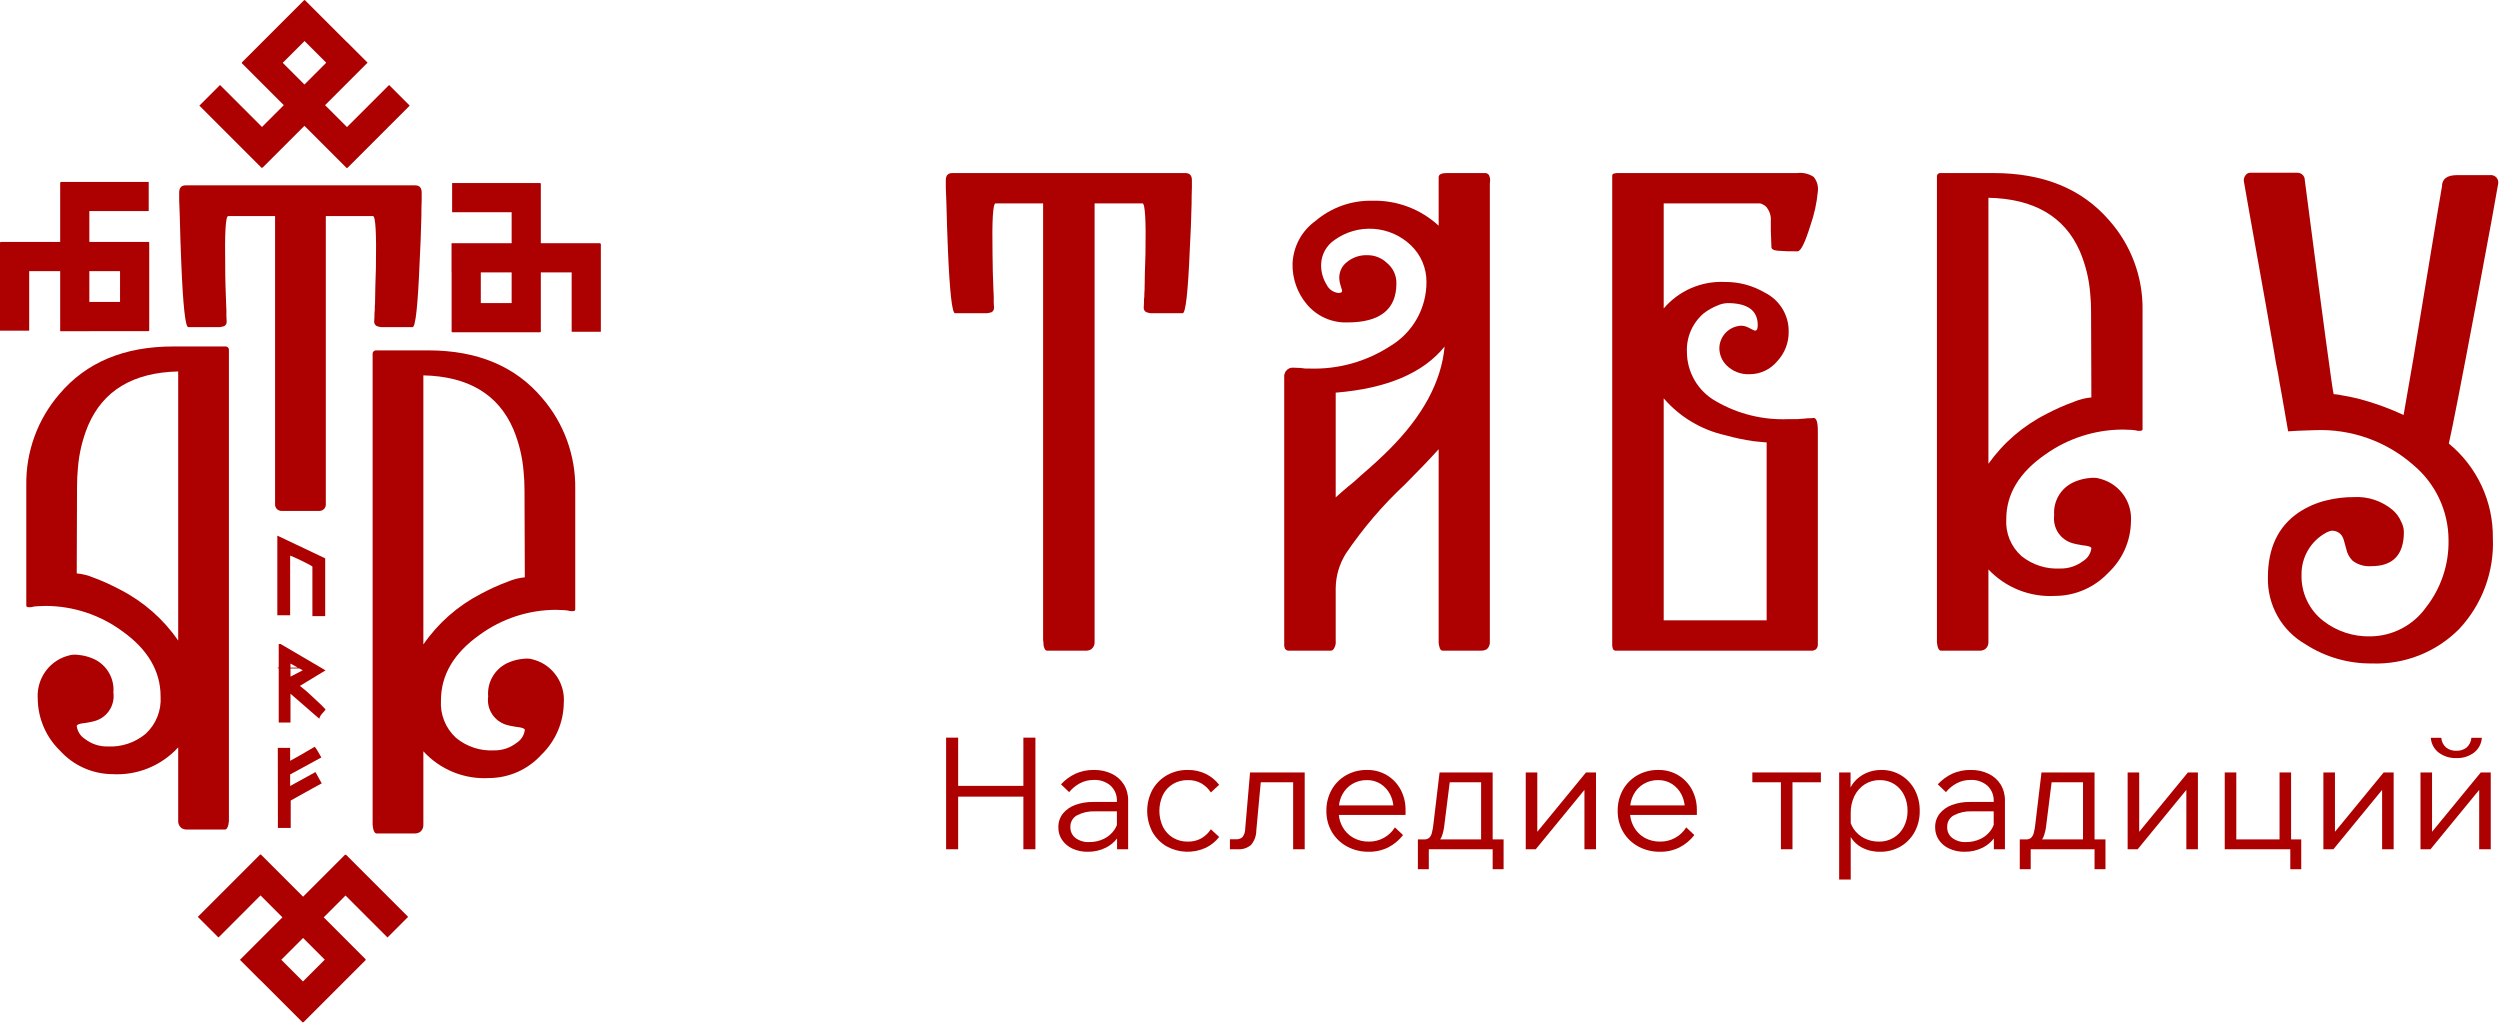 <?xml version="1.0" encoding="UTF-8"?> <svg xmlns="http://www.w3.org/2000/svg" viewBox="0 0 122.166 50" fill="none"><path d="M16.87 41.783L16.858 41.771L14.811 43.818L12.743 41.751L12.725 41.768L12.714 41.756L9.666 44.804L10.675 45.812L12.731 43.755L13.802 44.827L11.725 46.904L12.734 47.912L12.737 47.909L14.794 49.966L14.811 49.948L14.823 49.96L17.87 46.913L17.858 46.901L17.876 46.884L15.819 44.827L16.885 43.761L18.936 45.812L19.944 44.804L16.897 41.756L16.87 41.783ZM15.871 46.895L14.805 47.961L13.745 46.9L14.811 45.835L15.871 46.895Z" fill="#AD0000"></path><path d="M8.857 12.809C8.942 14.927 9.057 15.986 9.201 15.986H10.719C10.753 15.986 10.787 15.981 10.819 15.971C10.867 15.961 10.91 15.951 10.948 15.941C10.989 15.921 11.022 15.889 11.045 15.85C11.068 15.811 11.079 15.766 11.077 15.721C11.077 15.701 11.072 15.608 11.063 15.441V15.162C11.053 15.034 11.049 14.922 11.049 14.824C11.039 14.529 11.03 14.25 11.02 13.985C11.01 13.652 11.006 13.343 11.006 13.059C10.977 11.392 11.025 10.559 11.149 10.559H13.442V24.658C13.442 24.74 13.474 24.818 13.532 24.876C13.59 24.933 13.668 24.966 13.749 24.966H15.613C15.694 24.966 15.773 24.933 15.83 24.876C15.888 24.818 15.921 24.74 15.921 24.658V10.559H18.227C18.351 10.559 18.399 11.392 18.37 13.059C18.361 13.343 18.351 13.652 18.342 13.985C18.342 14.25 18.337 14.529 18.327 14.824C18.318 14.922 18.313 15.034 18.313 15.162L18.299 15.309V15.441C18.289 15.608 18.285 15.701 18.285 15.721C18.284 15.768 18.297 15.814 18.323 15.853C18.348 15.892 18.385 15.923 18.428 15.941C18.465 15.954 18.504 15.963 18.543 15.971C18.575 15.981 18.609 15.986 18.643 15.986H20.162C20.305 15.986 20.42 14.927 20.506 12.809C20.543 12.123 20.572 11.378 20.591 10.573C20.591 10.289 20.596 10.024 20.606 9.779V9.411C20.606 9.176 20.501 9.058 20.29 9.058H9.071C8.861 9.058 8.756 9.176 8.756 9.411V9.779C8.766 10.024 8.775 10.289 8.785 10.573C8.804 11.377 8.828 12.122 8.857 12.809Z" fill="#AD0000"></path><path d="M15.891 30.107V27.284L13.552 26.174V30.067H14.178V27.151C14.289 27.191 14.462 27.267 14.693 27.379C14.956 27.506 15.148 27.607 15.266 27.68V30.107L15.891 30.107Z" fill="#AD0000"></path><path d="M15.686 32.629C15.693 32.626 15.701 32.625 15.707 32.622H15.675L13.724 31.477L13.713 31.471H13.62V32.622H13.552C13.569 32.643 13.593 32.658 13.62 32.662V35.307H14.195V33.899L15.601 35.121L15.622 35.054C15.652 34.979 15.697 34.912 15.754 34.856C15.804 34.805 15.849 34.752 15.89 34.695L15.906 34.668L15.888 34.643C15.84 34.58 15.631 34.378 15.246 34.025C15.06 33.844 14.863 33.674 14.655 33.517L15.907 32.758L15.686 32.629ZM14.195 32.425C14.254 32.458 14.347 32.51 14.475 32.581C14.504 32.597 14.525 32.608 14.55 32.622H14.195L14.195 32.425ZM14.626 32.664C14.694 32.701 14.753 32.733 14.795 32.754L14.195 33.064L14.195 32.664L14.626 32.664Z" fill="#AD0000"></path><path d="M14.206 40.457V39.12C14.26 39.088 14.391 39.014 14.596 38.9C14.838 38.766 15.048 38.65 15.226 38.551C15.404 38.453 15.555 38.37 15.68 38.302L15.721 38.28L15.415 37.728L14.178 38.41L14.178 37.845L15.705 37.013L15.68 36.972C15.631 36.888 15.584 36.807 15.539 36.728C15.499 36.656 15.454 36.588 15.405 36.523L15.379 36.491L15.345 36.512C15.187 36.606 14.949 36.745 14.636 36.924C14.375 37.073 14.244 37.145 14.178 37.179V36.546H13.575L13.58 40.41V40.457H14.206Z" fill="#AD0000"></path><path d="M20.932 17.122H18.396C18.37 17.119 18.344 17.122 18.319 17.13C18.295 17.139 18.273 17.153 18.255 17.172C18.237 17.19 18.223 17.213 18.215 17.237C18.207 17.262 18.205 17.288 18.209 17.314V40.316C18.219 40.385 18.228 40.448 18.238 40.507C18.276 40.654 18.329 40.728 18.396 40.728H20.244C20.345 40.734 20.445 40.708 20.53 40.654C20.585 40.61 20.627 40.554 20.655 40.49C20.682 40.426 20.694 40.356 20.688 40.286V36.713C21.092 37.155 21.59 37.502 22.145 37.729C22.7 37.955 23.299 38.055 23.898 38.021C24.381 38.019 24.859 37.915 25.301 37.718C25.742 37.52 26.138 37.233 26.462 36.874C26.803 36.544 27.075 36.148 27.262 35.712C27.449 35.275 27.547 34.805 27.551 34.33C27.574 33.993 27.512 33.655 27.372 33.347C27.232 33.039 27.018 32.77 26.749 32.565C26.568 32.428 26.364 32.324 26.147 32.256C26.07 32.237 25.999 32.217 25.932 32.197C25.89 32.189 25.846 32.184 25.803 32.183H25.674C25.588 32.193 25.502 32.203 25.416 32.212C25.188 32.248 24.966 32.318 24.757 32.418C24.462 32.567 24.219 32.801 24.058 33.089C23.897 33.377 23.826 33.707 23.855 34.036C23.814 34.335 23.88 34.638 24.043 34.891C24.206 35.145 24.454 35.332 24.743 35.419C24.851 35.451 24.961 35.475 25.072 35.492L25.23 35.521L25.359 35.536C25.55 35.566 25.646 35.61 25.646 35.669C25.63 35.797 25.586 35.921 25.516 36.03C25.447 36.14 25.354 36.232 25.244 36.301C24.929 36.546 24.54 36.676 24.141 36.668C23.465 36.705 22.799 36.485 22.278 36.051C22.028 35.821 21.833 35.537 21.707 35.222C21.58 34.906 21.526 34.566 21.548 34.227C21.548 32.982 22.178 31.913 23.439 31.021C24.521 30.231 25.825 29.804 27.164 29.8C27.289 29.8 27.422 29.805 27.565 29.815L27.723 29.83L27.866 29.859C28.029 29.879 28.11 29.855 28.11 29.786V23.903C28.136 22.269 27.56 20.682 26.491 19.446C25.182 17.897 23.329 17.123 20.932 17.122ZM24.829 28.418C24.371 28.587 23.926 28.789 23.496 29.021C22.372 29.602 21.407 30.45 20.688 31.492V18.343C22.885 18.392 24.351 19.27 25.087 20.976C25.363 21.641 25.533 22.346 25.588 23.064C25.617 23.349 25.631 23.658 25.631 23.991L25.646 28.212C25.364 28.238 25.089 28.307 24.829 28.418Z" fill="#AD0000"></path><path d="M11.158 40.316C11.167 40.257 11.177 40.193 11.186 40.125V17.123C11.19 17.097 11.188 17.071 11.18 17.046C11.172 17.021 11.159 16.999 11.141 16.98C11.123 16.962 11.101 16.948 11.076 16.939C11.052 16.931 11.026 16.928 11 16.931H8.464C6.066 16.931 4.213 17.706 2.905 19.255C1.836 20.491 1.259 22.077 1.285 23.711V29.594C1.285 29.663 1.367 29.687 1.529 29.668L1.672 29.638L1.83 29.624C1.973 29.614 2.107 29.609 2.231 29.609C3.571 29.613 4.874 30.04 5.956 30.83C7.217 31.722 7.848 32.791 7.848 34.036C7.87 34.375 7.815 34.715 7.689 35.031C7.562 35.346 7.367 35.629 7.117 35.859C6.596 36.293 5.931 36.514 5.254 36.477C4.855 36.485 4.466 36.355 4.151 36.11C4.041 36.041 3.948 35.948 3.879 35.839C3.81 35.729 3.766 35.606 3.75 35.477C3.75 35.418 3.845 35.374 4.037 35.345L4.165 35.33L4.323 35.301C4.434 35.284 4.545 35.259 4.653 35.227C4.941 35.14 5.189 34.954 5.352 34.7C5.515 34.447 5.582 34.143 5.541 33.845C5.569 33.516 5.498 33.186 5.337 32.898C5.176 32.609 4.933 32.376 4.638 32.227C4.43 32.127 4.208 32.057 3.979 32.021C3.893 32.011 3.807 32.002 3.721 31.992H3.592C3.549 31.993 3.506 31.998 3.463 32.006C3.397 32.026 3.325 32.046 3.248 32.065C3.032 32.133 2.828 32.237 2.647 32.374C2.377 32.579 2.163 32.847 2.023 33.155C1.883 33.463 1.822 33.801 1.844 34.139C1.848 34.614 1.946 35.084 2.133 35.52C2.32 35.957 2.592 36.352 2.933 36.683C3.258 37.042 3.653 37.329 4.095 37.527C4.536 37.724 5.014 37.828 5.498 37.83C6.096 37.864 6.695 37.764 7.25 37.538C7.805 37.311 8.303 36.964 8.708 36.521V40.095C8.702 40.165 8.713 40.235 8.741 40.299C8.768 40.363 8.811 40.419 8.865 40.463C8.951 40.517 9.051 40.543 9.152 40.537H11C11.067 40.537 11.119 40.463 11.158 40.316ZM8.708 31.3C7.988 30.259 7.024 29.41 5.899 28.83C5.47 28.598 5.024 28.396 4.567 28.226C4.307 28.116 4.031 28.046 3.75 28.021L3.764 23.8C3.764 23.466 3.779 23.157 3.807 22.873C3.863 22.155 4.032 21.45 4.309 20.784C5.044 19.078 6.511 18.201 8.708 18.152L8.708 31.3Z" fill="#AD0000"></path><path d="M1.426 13.248H2.941V16.186H4.366V16.182H7.276V16.157H7.292V11.847H7.276V11.823L4.366 11.822V10.315L7.267 10.315V8.889H2.958V8.927H2.941V11.822H0.017V11.847H0V16.157H1.426V13.248ZM4.366 13.248H5.866V14.756H4.366V13.248Z" fill="#AD0000"></path><path d="M29.324 11.885H26.428V8.961H26.403V8.945H22.094V10.371H25.002V11.885H22.065V13.311H22.069V16.221H22.094V16.237H26.403V16.221H26.428V13.311H27.935V16.212H29.361V11.903H29.324V11.885ZM25.002 14.811H23.495V13.311H25.002V14.811Z" fill="#AD0000"></path><path d="M12.817 8.183L12.829 8.195L14.877 6.148L16.944 8.215L16.962 8.198L16.974 8.209L20.021 5.162L19.013 4.154L16.956 6.21L15.885 5.139L17.962 3.062L16.954 2.054L16.951 2.057L14.894 0L14.876 0.017L14.865 0.006L11.817 3.053L11.829 3.065L11.812 3.082L13.869 5.139L12.803 6.205L10.752 4.154L9.743 5.162L12.791 8.209L12.817 8.183ZM13.816 3.07L14.882 2.005L15.943 3.065L14.877 4.131L13.816 3.07Z" fill="#AD0000"></path><path d="M58.229 9.955C58.229 9.674 58.234 9.412 58.244 9.17V8.806C58.244 8.573 58.137 8.457 57.924 8.457H46.538C46.325 8.457 46.218 8.573 46.218 8.806V9.17C46.228 9.412 46.238 9.674 46.248 9.955C46.267 10.75 46.291 11.487 46.32 12.165C46.407 14.259 46.524 15.306 46.669 15.306H48.211C48.245 15.307 48.279 15.302 48.312 15.292C48.361 15.282 48.404 15.272 48.443 15.262C48.484 15.243 48.518 15.211 48.541 15.173C48.564 15.134 48.576 15.089 48.574 15.044C48.574 15.025 48.569 14.933 48.56 14.768V14.492C48.55 14.366 48.545 14.255 48.545 14.157C48.535 13.866 48.526 13.59 48.516 13.329C48.506 12.999 48.501 12.694 48.501 12.412C48.472 10.764 48.521 9.94 48.647 9.94H50.973V31.215C50.973 31.273 50.978 31.331 50.988 31.389C50.988 31.452 50.992 31.516 51.003 31.578C51.041 31.724 51.095 31.796 51.162 31.796H53.038C53.14 31.803 53.242 31.777 53.329 31.724C53.384 31.681 53.427 31.625 53.455 31.562C53.483 31.498 53.494 31.429 53.489 31.36V9.94H55.83C55.956 9.94 56.005 10.764 55.975 12.412C55.966 12.694 55.956 12.999 55.946 13.329C55.946 13.59 55.941 13.866 55.932 14.157C55.923 14.254 55.918 14.366 55.918 14.492L55.903 14.637V14.768C55.893 14.933 55.889 15.025 55.889 15.044C55.888 15.091 55.902 15.137 55.928 15.176C55.953 15.215 55.99 15.245 56.034 15.262C56.072 15.275 56.111 15.284 56.15 15.292C56.183 15.302 56.218 15.307 56.252 15.306H57.793C57.939 15.306 58.055 14.259 58.142 12.165C58.181 11.487 58.21 10.75 58.229 9.955Z" fill="#AD0000"></path><path d="M72.556 8.456H70.709C70.438 8.456 70.302 8.524 70.302 8.66V11.03C69.422 10.216 68.258 9.778 67.059 9.809C66.044 9.787 65.056 10.139 64.282 10.797C63.948 11.038 63.673 11.351 63.479 11.714C63.285 12.077 63.177 12.48 63.162 12.891C63.147 13.614 63.395 14.317 63.86 14.869C64.101 15.157 64.404 15.387 64.747 15.541C65.089 15.694 65.463 15.768 65.838 15.756C67.438 15.756 68.237 15.121 68.237 13.851C68.241 13.659 68.202 13.469 68.121 13.295C68.04 13.121 67.921 12.968 67.772 12.848C67.514 12.601 67.169 12.465 66.812 12.47C66.453 12.457 66.101 12.576 65.823 12.804C65.708 12.891 65.614 13.003 65.549 13.131C65.483 13.26 65.448 13.402 65.445 13.546C65.444 13.674 65.464 13.802 65.503 13.924L65.547 14.069L65.576 14.171C65.605 14.268 65.547 14.317 65.402 14.316C65.282 14.304 65.167 14.262 65.068 14.193C64.969 14.124 64.888 14.032 64.835 13.924C64.645 13.624 64.549 13.275 64.558 12.921C64.565 12.684 64.627 12.452 64.741 12.245C64.855 12.038 65.016 11.86 65.213 11.728C65.768 11.328 66.446 11.135 67.129 11.183C67.811 11.23 68.456 11.516 68.95 11.99C69.191 12.221 69.383 12.498 69.513 12.806C69.643 13.113 69.709 13.444 69.706 13.778C69.709 14.407 69.548 15.026 69.24 15.574C68.932 16.122 68.486 16.581 67.947 16.905C66.777 17.669 65.402 18.055 64.006 18.01H63.788L63.555 17.981C63.361 17.971 63.235 17.966 63.177 17.966C63.116 17.964 63.055 17.975 62.999 18.001C62.944 18.026 62.895 18.064 62.857 18.112C62.82 18.147 62.795 18.193 62.784 18.243C62.767 18.274 62.757 18.309 62.755 18.344V31.563L62.77 31.635L62.799 31.708C62.82 31.738 62.849 31.762 62.882 31.777C62.915 31.792 62.951 31.799 62.988 31.795H65.053C65.091 31.786 65.127 31.766 65.155 31.737C65.202 31.676 65.236 31.605 65.256 31.531C65.276 31.456 65.281 31.378 65.271 31.301V28.742C65.278 28.145 65.449 27.561 65.765 27.055C66.599 25.82 67.57 24.684 68.659 23.667C69.308 23.017 69.856 22.445 70.302 21.951V31.388C70.301 31.452 70.311 31.516 70.331 31.577C70.36 31.723 70.413 31.795 70.491 31.795H72.367C72.469 31.799 72.57 31.774 72.658 31.723C72.709 31.678 72.748 31.621 72.773 31.558C72.799 31.495 72.809 31.427 72.803 31.359V8.98L72.818 8.805C72.819 8.746 72.809 8.687 72.788 8.631C72.779 8.578 72.749 8.53 72.706 8.498C72.663 8.466 72.61 8.451 72.556 8.456ZM67.888 21.965C67.5 22.353 67.035 22.78 66.492 23.245L66.172 23.536L65.852 23.797C65.6 24.011 65.406 24.18 65.271 24.306V19.188C67.772 18.984 69.546 18.233 70.593 16.934C70.438 18.64 69.536 20.317 67.888 21.965Z" fill="#AD0000"></path><path d="M78.943 31.796H88.57L88.628 31.781C88.672 31.774 88.712 31.753 88.744 31.723C88.777 31.688 88.802 31.647 88.817 31.601C88.832 31.556 88.837 31.508 88.831 31.461V21.049C88.831 20.633 88.764 20.424 88.628 20.424C88.609 20.424 88.56 20.429 88.482 20.438H88.352L88.206 20.453C88.071 20.463 87.944 20.472 87.828 20.482H87.392C86.144 20.535 84.907 20.227 83.829 19.595C83.406 19.354 83.054 19.005 82.809 18.583C82.564 18.162 82.434 17.683 82.433 17.196C82.418 16.838 82.485 16.482 82.628 16.154C82.772 15.827 82.989 15.536 83.262 15.305C83.467 15.15 83.692 15.022 83.931 14.927C84.083 14.859 84.245 14.82 84.411 14.811C85.4 14.811 85.894 15.17 85.894 15.887C85.894 16.12 85.826 16.202 85.691 16.134L85.574 16.076L85.429 16.003C85.321 15.947 85.201 15.917 85.08 15.916C84.801 15.931 84.537 16.049 84.34 16.248C84.144 16.447 84.029 16.713 84.018 16.992C84.017 17.151 84.047 17.309 84.106 17.456C84.166 17.604 84.255 17.737 84.367 17.85C84.516 17.998 84.693 18.113 84.888 18.188C85.084 18.263 85.293 18.296 85.502 18.286C85.757 18.286 86.009 18.23 86.24 18.122C86.471 18.014 86.675 17.856 86.839 17.661C87.211 17.269 87.415 16.747 87.406 16.207C87.412 15.812 87.306 15.424 87.1 15.087C86.894 14.749 86.597 14.477 86.243 14.302C85.649 13.952 84.97 13.771 84.28 13.778C83.717 13.752 83.156 13.856 82.639 14.08C82.123 14.304 81.664 14.644 81.299 15.073V9.939H85.996C86.043 9.942 86.088 9.957 86.127 9.983C86.192 10.01 86.251 10.05 86.301 10.099C86.384 10.194 86.448 10.305 86.488 10.425C86.528 10.545 86.544 10.671 86.534 10.797V11.277C86.534 11.394 86.539 11.515 86.548 11.641C86.558 11.912 86.563 12.058 86.563 12.077C86.563 12.174 86.665 12.232 86.868 12.252C87.192 12.278 87.518 12.288 87.843 12.281C87.998 12.281 88.206 11.859 88.468 11.016C88.657 10.48 88.779 9.923 88.831 9.358C88.848 9.232 88.838 9.103 88.804 8.98C88.769 8.858 88.709 8.744 88.628 8.645C88.393 8.489 88.109 8.422 87.828 8.456H79.016L78.914 8.471C78.827 8.481 78.783 8.519 78.783 8.587V31.504C78.781 31.569 78.791 31.633 78.813 31.694C78.821 31.722 78.838 31.748 78.861 31.766C78.885 31.784 78.914 31.795 78.943 31.796ZM81.299 19.464C82.082 20.374 83.138 21.006 84.309 21.267C84.758 21.394 85.214 21.491 85.676 21.558C85.831 21.578 85.976 21.592 86.112 21.602C86.16 21.611 86.209 21.616 86.258 21.616H86.33V30.312H81.299V19.464Z" fill="#AD0000"></path><path d="M103.318 23.725C103.133 23.589 102.927 23.486 102.707 23.42C102.629 23.401 102.557 23.381 102.489 23.362C102.446 23.354 102.402 23.349 102.358 23.347H102.227C102.14 23.357 102.053 23.367 101.965 23.376C101.734 23.412 101.509 23.48 101.296 23.58C101 23.723 100.754 23.952 100.59 24.238C100.427 24.523 100.354 24.851 100.38 25.18C100.341 25.478 100.411 25.78 100.576 26.031C100.742 26.282 100.992 26.465 101.282 26.546C101.392 26.578 101.504 26.603 101.617 26.619L101.776 26.648L101.907 26.663C102.101 26.692 102.198 26.735 102.198 26.793C102.182 26.922 102.136 27.045 102.066 27.153C101.995 27.261 101.902 27.352 101.791 27.419C101.469 27.662 101.075 27.79 100.671 27.782C99.987 27.819 99.314 27.602 98.781 27.172C98.529 26.947 98.331 26.668 98.202 26.355C98.074 26.043 98.018 25.706 98.039 25.369C98.039 24.137 98.679 23.081 99.959 22.199C101.064 21.415 102.385 20.994 103.739 20.991C103.865 20.991 104.001 20.996 104.147 21.006L104.307 21.021L104.452 21.05C104.617 21.069 104.699 21.045 104.699 20.977V15.16C104.723 13.538 104.137 11.965 103.056 10.754C101.728 9.223 99.847 8.457 97.414 8.457H94.84C94.814 8.453 94.788 8.456 94.764 8.464C94.739 8.472 94.717 8.486 94.698 8.504C94.68 8.522 94.666 8.545 94.658 8.569C94.65 8.594 94.647 8.62 94.651 8.646V31.389C94.661 31.456 94.67 31.52 94.68 31.578C94.719 31.723 94.772 31.796 94.84 31.796H96.716C96.818 31.802 96.92 31.777 97.007 31.723C97.061 31.681 97.105 31.625 97.133 31.561C97.16 31.498 97.172 31.429 97.167 31.36V27.826C97.583 28.266 98.089 28.61 98.652 28.834C99.215 29.057 99.819 29.155 100.424 29.12C100.912 29.119 101.395 29.017 101.843 28.822C102.29 28.627 102.693 28.343 103.027 27.986C103.371 27.663 103.647 27.274 103.837 26.841C104.027 26.409 104.127 25.943 104.132 25.47C104.154 25.135 104.091 24.799 103.948 24.494C103.806 24.189 103.589 23.924 103.318 23.725ZM97.167 22.664V9.664C99.396 9.712 100.884 10.58 101.631 12.267C101.911 12.923 102.083 13.62 102.14 14.332C102.17 14.636 102.185 14.942 102.183 15.248L102.198 19.421C101.913 19.447 101.634 19.515 101.369 19.625C100.905 19.792 100.454 19.991 100.017 20.221C98.881 20.79 97.903 21.629 97.167 22.664Z" fill="#AD0000"></path><path d="M111.129 17.21L111.217 17.734L111.319 18.243C111.377 18.611 111.43 18.917 111.479 19.159C111.701 20.429 111.813 21.069 111.813 21.078C111.833 21.078 111.997 21.069 112.307 21.049C112.443 21.04 112.569 21.035 112.685 21.035C112.841 21.025 112.986 21.02 113.122 21.02C114.899 20.948 116.635 21.568 117.964 22.751C118.489 23.197 118.912 23.752 119.203 24.377C119.494 25.002 119.647 25.682 119.651 26.372C119.678 27.571 119.287 28.743 118.546 29.687C118.237 30.118 117.831 30.47 117.361 30.715C116.892 30.96 116.371 31.091 115.841 31.097C115.006 31.12 114.189 30.852 113.529 30.341C113.188 30.075 112.914 29.733 112.729 29.341C112.545 28.949 112.455 28.52 112.467 28.088C112.461 27.675 112.566 27.268 112.77 26.91C112.975 26.552 113.272 26.256 113.631 26.052C113.691 26.016 113.754 25.987 113.82 25.964C113.852 25.95 113.886 25.94 113.921 25.935C114.028 25.927 114.135 25.948 114.23 25.996C114.325 26.045 114.405 26.12 114.459 26.212C114.505 26.299 114.54 26.392 114.561 26.488L114.605 26.648L114.649 26.808C114.692 27.035 114.803 27.243 114.968 27.404C115.232 27.6 115.557 27.694 115.885 27.666C116.941 27.666 117.469 27.108 117.469 25.993C117.465 25.821 117.42 25.651 117.339 25.499C117.248 25.281 117.109 25.088 116.932 24.932C116.399 24.478 115.711 24.249 115.012 24.292C114.566 24.291 114.122 24.345 113.689 24.452C113.201 24.567 112.738 24.769 112.322 25.048C111.323 25.727 110.824 26.784 110.824 28.218C110.808 28.879 110.971 29.533 111.296 30.109C111.621 30.685 112.096 31.162 112.671 31.49C113.633 32.109 114.756 32.432 115.899 32.421C116.686 32.451 117.471 32.318 118.204 32.03C118.938 31.742 119.603 31.306 120.16 30.748C120.72 30.153 121.156 29.451 121.44 28.684C121.725 27.917 121.853 27.101 121.817 26.284C121.826 25.404 121.638 24.533 121.265 23.735C120.893 22.937 120.346 22.233 119.665 21.675C119.83 20.967 120.281 18.655 121.018 14.738C121.279 13.342 121.527 12.014 121.759 10.754C121.973 9.581 122.079 8.985 122.079 8.965C122.087 8.91 122.082 8.854 122.064 8.801C122.047 8.748 122.017 8.7 121.978 8.66C121.938 8.621 121.89 8.591 121.837 8.573C121.784 8.555 121.728 8.55 121.672 8.558H120.073C119.578 8.558 119.331 8.742 119.331 9.111C119.321 9.13 119.059 10.696 118.546 13.808C118.274 15.436 118.071 16.672 117.935 17.516C117.712 18.815 117.552 19.736 117.455 20.279C116.739 19.946 115.994 19.678 115.23 19.479C114.949 19.411 114.687 19.358 114.445 19.319C114.311 19.288 114.175 19.269 114.038 19.261C113.999 19.222 113.529 15.737 112.627 8.805C112.628 8.755 112.618 8.705 112.598 8.659C112.578 8.612 112.549 8.571 112.512 8.537C112.475 8.502 112.431 8.476 112.383 8.46C112.335 8.444 112.285 8.438 112.235 8.442H109.952C109.912 8.442 109.874 8.452 109.838 8.47C109.803 8.487 109.772 8.512 109.748 8.544C109.712 8.583 109.685 8.629 109.668 8.679C109.65 8.729 109.643 8.782 109.646 8.835C109.646 8.864 110.01 10.909 110.737 14.971C110.834 15.543 110.965 16.29 111.129 17.21Z" fill="#AD0000"></path><path d="M50.009 38.403H46.821V36.046H46.233V41.5H46.821V38.929H50.009V41.5H50.597V36.046H50.009V38.403Z" fill="#AD0000"></path><path d="M54.331 37.812C54.056 37.682 53.754 37.618 53.45 37.625C53.142 37.62 52.836 37.682 52.554 37.808C52.287 37.934 52.047 38.11 51.848 38.327L52.245 38.709C52.391 38.53 52.572 38.382 52.775 38.274C52.983 38.165 53.215 38.11 53.45 38.113C53.751 38.097 54.046 38.199 54.274 38.395C54.376 38.492 54.456 38.61 54.509 38.74C54.561 38.87 54.585 39.01 54.579 39.151V39.189H53.42C53.122 39.184 52.826 39.233 52.546 39.334C52.309 39.417 52.099 39.563 51.939 39.757C51.79 39.95 51.712 40.189 51.718 40.432C51.715 40.649 51.777 40.862 51.898 41.043C52.024 41.227 52.198 41.373 52.401 41.466C52.637 41.574 52.894 41.628 53.153 41.623C53.465 41.628 53.774 41.557 54.053 41.416C54.261 41.309 54.444 41.158 54.587 40.973V41.5H55.128V39.128C55.136 38.849 55.063 38.574 54.919 38.335C54.776 38.108 54.572 37.927 54.331 37.812ZM53.938 40.993C53.715 41.1 53.469 41.153 53.221 41.149C52.984 41.161 52.75 41.091 52.558 40.951C52.476 40.889 52.411 40.808 52.367 40.715C52.323 40.622 52.302 40.52 52.306 40.417C52.3 40.297 52.329 40.179 52.389 40.075C52.45 39.972 52.539 39.888 52.645 39.834C52.909 39.701 53.201 39.636 53.496 39.647H54.579V40.313C54.546 40.398 54.504 40.479 54.453 40.555C54.323 40.743 54.145 40.895 53.938 40.993Z" fill="#AD0000"></path><path d="M57.318 38.312C57.536 38.182 57.787 38.115 58.042 38.121C58.277 38.113 58.509 38.17 58.714 38.285C58.897 38.395 59.054 38.545 59.171 38.724L59.576 38.35C59.402 38.126 59.181 37.944 58.927 37.819C58.651 37.686 58.348 37.62 58.042 37.625C57.684 37.619 57.332 37.708 57.02 37.884C56.725 38.052 56.481 38.298 56.314 38.594C56.147 38.911 56.059 39.265 56.059 39.624C56.059 39.983 56.147 40.336 56.314 40.653C56.48 40.949 56.722 41.194 57.016 41.363C57.307 41.521 57.631 41.61 57.962 41.621C58.293 41.632 58.622 41.566 58.923 41.428C59.179 41.304 59.402 41.122 59.576 40.898L59.171 40.524C59.054 40.703 58.897 40.853 58.714 40.962C58.509 41.077 58.277 41.134 58.042 41.126C57.787 41.132 57.536 41.066 57.318 40.936C57.108 40.808 56.939 40.624 56.829 40.405C56.714 40.161 56.654 39.894 56.654 39.624C56.654 39.353 56.714 39.086 56.829 38.842C56.939 38.623 57.108 38.439 57.318 38.312Z" fill="#AD0000"></path><path d="M60.849 40.493C60.852 40.64 60.806 40.783 60.72 40.901C60.678 40.94 60.629 40.97 60.575 40.989C60.521 41.008 60.464 41.016 60.407 41.012H60.102V41.5H60.483C60.717 41.517 60.948 41.443 61.128 41.294C61.297 41.096 61.391 40.845 61.391 40.584L61.609 38.227H63.191V41.5H63.756V37.747H61.086L60.849 40.493Z" fill="#AD0000"></path><path d="M67.772 37.881C67.478 37.707 67.141 37.619 66.8 37.625C66.442 37.619 66.089 37.708 65.778 37.884C65.482 38.052 65.238 38.298 65.072 38.594C64.898 38.909 64.81 39.264 64.816 39.624C64.81 39.985 64.902 40.341 65.083 40.653C65.26 40.952 65.514 41.197 65.819 41.363C66.146 41.539 66.513 41.629 66.884 41.622C67.217 41.629 67.547 41.554 67.845 41.405C68.125 41.26 68.369 41.055 68.562 40.806L68.165 40.432C68.03 40.647 67.842 40.825 67.619 40.946C67.396 41.068 67.145 41.13 66.891 41.126C66.623 41.132 66.359 41.066 66.125 40.936C65.904 40.81 65.723 40.625 65.602 40.402C65.504 40.222 65.443 40.025 65.423 39.822H68.684V39.601C68.692 39.245 68.607 38.893 68.44 38.579C68.284 38.291 68.053 38.049 67.772 37.881ZM66.075 38.312C66.294 38.182 66.545 38.115 66.8 38.121C67.036 38.117 67.267 38.182 67.467 38.308C67.666 38.436 67.827 38.615 67.933 38.826C68.016 38.992 68.069 39.172 68.088 39.357H65.43C65.451 39.176 65.504 39 65.587 38.838C65.698 38.621 65.867 38.438 66.075 38.312Z" fill="#AD0000"></path><path d="M72.941 37.747H70.347L70.049 40.249C70.036 40.403 70.009 40.557 69.969 40.707C69.948 40.798 69.9 40.882 69.832 40.947C69.763 40.998 69.678 41.024 69.592 41.019H69.287V42.476H69.821V41.5H72.941V42.476H73.475V41.019H72.941V37.747ZM70.439 40.913C70.516 40.714 70.564 40.507 70.583 40.295L70.843 38.227H72.376V41.019H70.374C70.398 40.985 70.42 40.95 70.439 40.913Z" fill="#AD0000"></path><path d="M75.122 40.647V37.747H74.558V41.5H75.046L77.426 38.599V41.5H77.991V37.747H77.502L75.122 40.647Z" fill="#AD0000"></path><path d="M82.007 37.881C81.713 37.707 81.376 37.619 81.035 37.625C80.677 37.619 80.324 37.708 80.012 37.884C79.717 38.052 79.473 38.298 79.307 38.594C79.133 38.909 79.044 39.264 79.051 39.624C79.044 39.985 79.137 40.341 79.318 40.653C79.495 40.952 79.749 41.197 80.054 41.363C80.381 41.539 80.748 41.629 81.119 41.622C81.452 41.629 81.782 41.554 82.08 41.405C82.359 41.26 82.604 41.055 82.797 40.806L82.4 40.432C82.265 40.647 82.077 40.825 81.854 40.946C81.631 41.068 81.38 41.13 81.126 41.126C80.858 41.132 80.594 41.066 80.359 40.936C80.139 40.81 79.958 40.625 79.837 40.402C79.739 40.222 79.678 40.025 79.658 39.822H82.919V39.601C82.926 39.245 82.842 38.893 82.675 38.579C82.519 38.291 82.288 38.049 82.007 37.881ZM80.31 38.312C80.529 38.182 80.78 38.115 81.035 38.121C81.27 38.117 81.503 38.182 81.702 38.308C81.901 38.436 82.062 38.615 82.168 38.826C82.251 38.992 82.304 39.172 82.323 39.357H79.665C79.686 39.176 79.739 39 79.822 38.838C79.933 38.621 80.102 38.438 80.31 38.312Z" fill="#AD0000"></path><path d="M85.631 38.227H87.027V41.5H87.592V38.227H88.98V37.747H85.631V38.227Z" fill="#AD0000"></path><path d="M92.902 37.888C92.608 37.71 92.269 37.619 91.925 37.625C91.666 37.623 91.409 37.677 91.174 37.785C90.949 37.887 90.751 38.038 90.594 38.228C90.53 38.306 90.475 38.391 90.43 38.481V37.747H89.873V42.98H90.438V40.906C90.569 41.12 90.754 41.295 90.976 41.412C91.252 41.557 91.56 41.629 91.872 41.622C92.224 41.629 92.57 41.539 92.875 41.363C93.164 41.193 93.402 40.948 93.562 40.653C93.731 40.337 93.816 39.982 93.81 39.623C93.816 39.268 93.733 38.917 93.569 38.601C93.415 38.308 93.185 38.061 92.902 37.888ZM93.035 40.398C92.921 40.623 92.746 40.811 92.529 40.94C92.312 41.069 92.063 41.134 91.811 41.126C91.567 41.129 91.327 41.074 91.109 40.966C90.901 40.864 90.722 40.71 90.59 40.52C90.527 40.428 90.475 40.329 90.438 40.224V39.738C90.431 39.447 90.494 39.158 90.621 38.895C90.734 38.663 90.908 38.467 91.124 38.327C91.343 38.188 91.598 38.116 91.857 38.121C92.107 38.115 92.354 38.183 92.566 38.315C92.771 38.446 92.936 38.631 93.043 38.849C93.161 39.09 93.219 39.356 93.215 39.624C93.219 39.892 93.158 40.159 93.035 40.398Z" fill="#AD0000"></path><path d="M97.177 37.812C96.902 37.682 96.6 37.618 96.296 37.625C95.988 37.62 95.682 37.682 95.4 37.808C95.133 37.934 94.893 38.11 94.694 38.327L95.091 38.709C95.237 38.53 95.417 38.382 95.621 38.274C95.829 38.165 96.061 38.11 96.296 38.113C96.597 38.097 96.892 38.199 97.12 38.395C97.222 38.492 97.302 38.61 97.355 38.74C97.407 38.87 97.431 39.01 97.425 39.151V39.189H96.266C95.968 39.184 95.672 39.233 95.392 39.334C95.155 39.417 94.945 39.563 94.785 39.757C94.636 39.95 94.558 40.189 94.564 40.432C94.561 40.649 94.623 40.862 94.744 41.043C94.87 41.227 95.044 41.373 95.247 41.466C95.482 41.574 95.74 41.628 95.999 41.623C96.311 41.628 96.62 41.557 96.899 41.416C97.107 41.309 97.29 41.158 97.433 40.973V41.5H97.974V39.128C97.981 38.849 97.909 38.574 97.765 38.335C97.622 38.108 97.418 37.927 97.177 37.812ZM96.784 40.993C96.56 41.1 96.315 41.153 96.067 41.149C95.83 41.161 95.596 41.091 95.404 40.951C95.322 40.889 95.257 40.808 95.213 40.715C95.169 40.622 95.148 40.52 95.152 40.417C95.146 40.297 95.175 40.179 95.235 40.075C95.296 39.972 95.385 39.888 95.491 39.834C95.755 39.7 96.047 39.636 96.342 39.647H97.425V40.313C97.392 40.398 97.35 40.479 97.299 40.555C97.169 40.743 96.991 40.895 96.784 40.993Z" fill="#AD0000"></path><path d="M102.353 37.747H99.76L99.462 40.249C99.448 40.403 99.422 40.557 99.382 40.707C99.361 40.798 99.313 40.882 99.245 40.947C99.176 40.998 99.09 41.024 99.005 41.019H98.699V42.476H99.233V41.5H102.353V42.476H102.887V41.019H102.353V37.747ZM99.851 40.913C99.928 40.714 99.977 40.507 99.996 40.295L100.255 38.227H101.789V41.019H99.787C99.811 40.985 99.832 40.95 99.851 40.913Z" fill="#AD0000"></path><path d="M104.535 40.647V37.747H103.97V41.5H104.459L106.839 38.599V41.5H107.404V37.747H106.915L104.535 40.647Z" fill="#AD0000"></path><path d="M111.957 37.747H111.393V41.019H109.28V37.747H108.715V41.5H111.919V42.476H112.453V41.019H111.957V37.747Z" fill="#AD0000"></path><path d="M114.101 40.647V37.747H113.536V41.5H114.025L116.405 38.599V41.5H116.969V37.747H116.481L114.101 40.647Z" fill="#AD0000"></path><path d="M121.226 37.747L118.845 40.647V37.747H118.281V41.5H118.769L121.149 38.599V41.5H121.714V37.747H121.226Z" fill="#AD0000"></path><path d="M120.036 36.687C119.857 36.694 119.68 36.64 119.536 36.534C119.396 36.412 119.309 36.239 119.296 36.053H118.785C118.794 36.196 118.834 36.335 118.902 36.461C118.969 36.586 119.064 36.696 119.177 36.782C119.426 36.963 119.728 37.056 120.036 37.045C120.342 37.056 120.643 36.963 120.89 36.782C121.003 36.695 121.097 36.585 121.164 36.46C121.231 36.334 121.27 36.196 121.279 36.053H120.768C120.755 36.239 120.668 36.412 120.528 36.534C120.386 36.64 120.213 36.694 120.036 36.687Z" fill="#AD0000"></path></svg> 